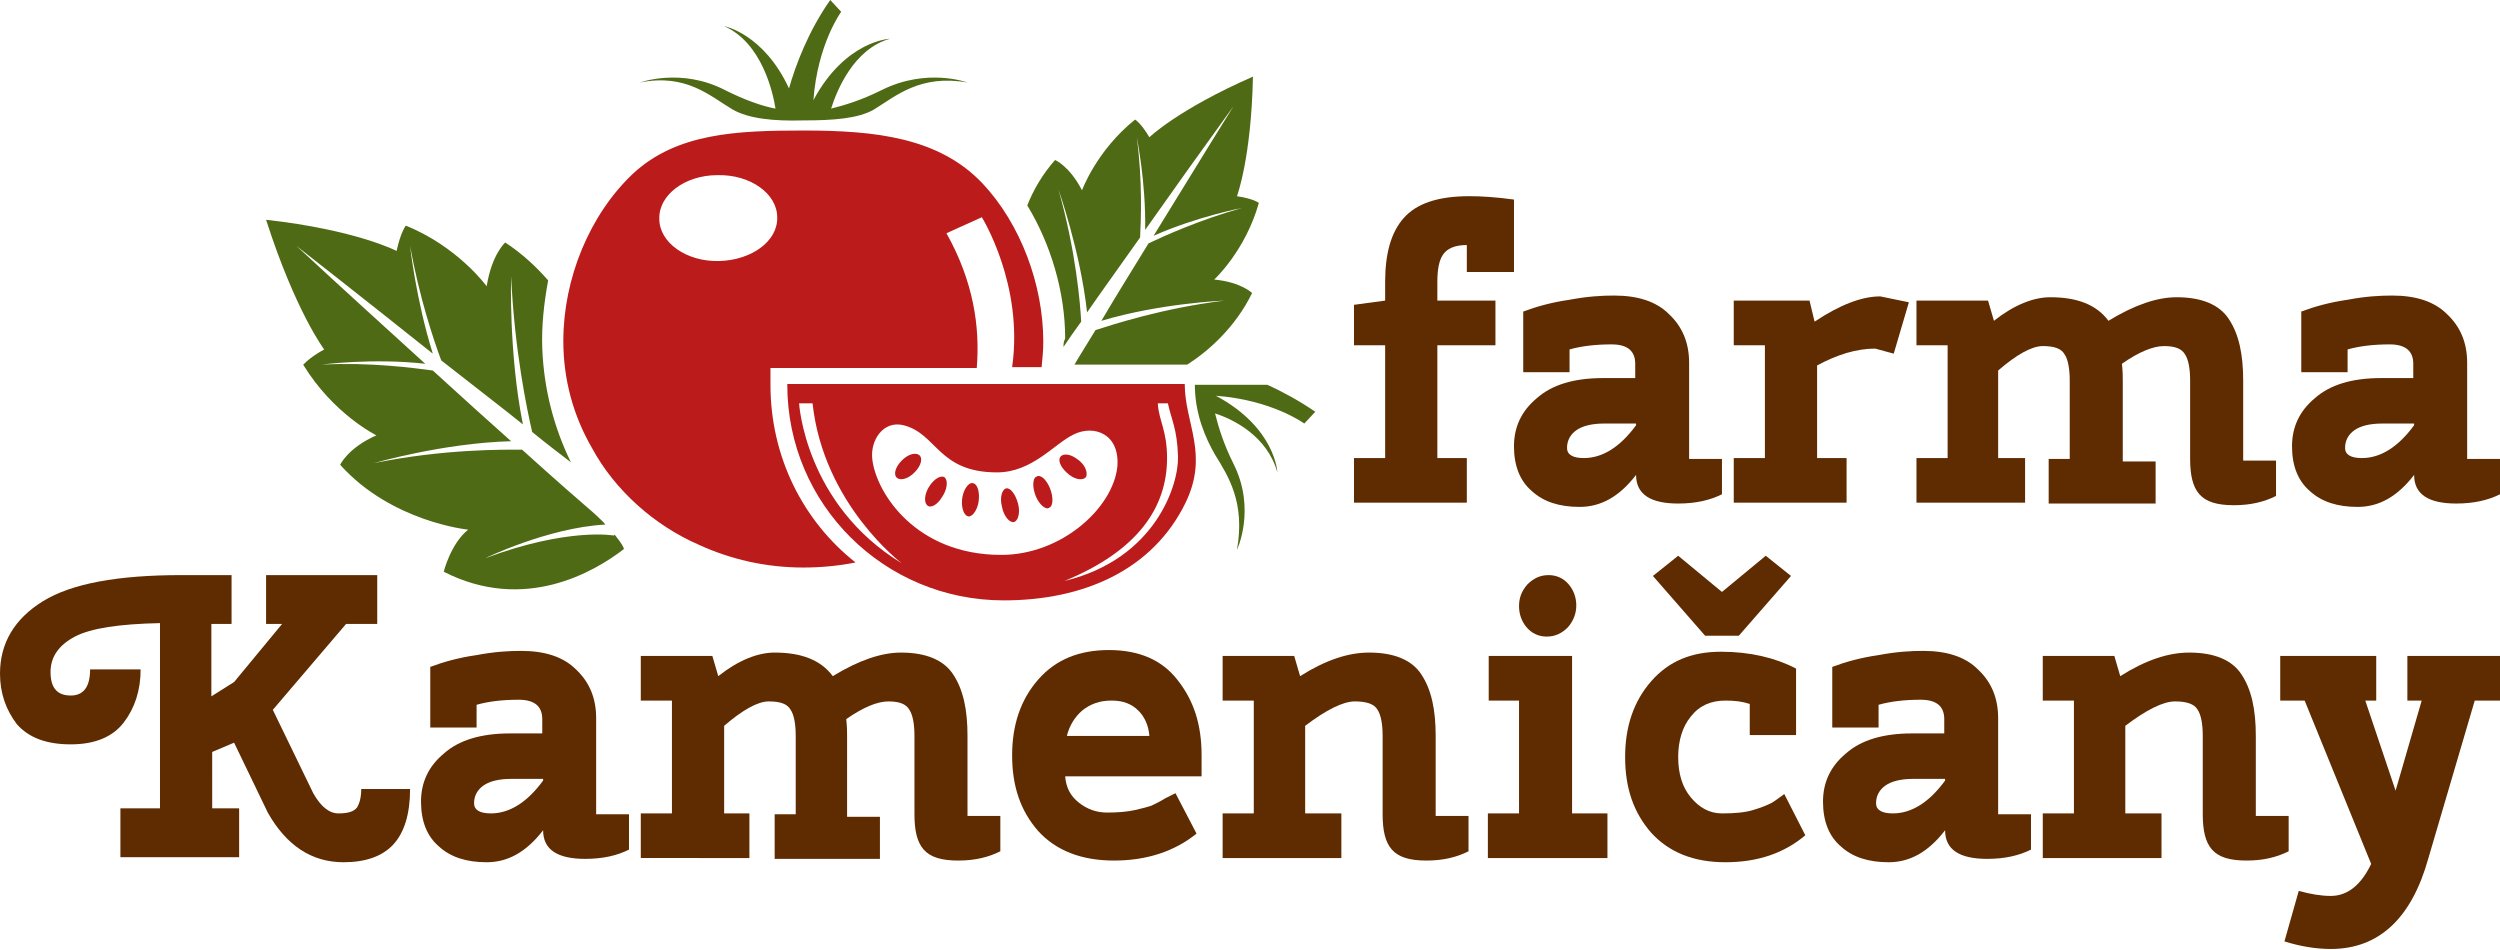 <?xml version="1.0" encoding="UTF-8"?> <svg xmlns="http://www.w3.org/2000/svg" id="Layer_1" viewBox="0 0 296.9 112.8"><style>.st0{fill:#4e6a14}.st1{fill:#bb1b1b}.st2{fill:#5f2b00}</style><path class="st0" d="M38.5 41.5s-3.4-4.5-6.9-15.4c10.7 1.2 15.5 3.7 15.5 3.7.5-2.3 1.1-3 1.1-3 6.2 2.5 9.6 7.2 9.6 7.2.6-3.8 2.2-5.2 2.2-5.2 2 1.3 3.7 2.9 5.1 4.5-.5 2.7-.8 5.4-.7 8.1.2 4.9 1.4 9.4 3.4 13.5-1.3-1-2.9-2.2-4.6-3.6-.6-2.6-2.1-9.7-2.5-18.5 0 0-.3 9.1 1.4 17.6-3-2.4-6.4-5-9.7-7.6-.9-2.4-2.6-7.5-3.7-13.6 0 0 .7 6.4 2.7 12.8-8.4-6.7-16.2-12.8-16.2-12.8 5.6 5.2 10.8 9.9 15.3 14-6.3-.7-12.3.1-12.3.1 5.8-.3 10.9.4 13.2.7 3.5 3.2 6.6 6 9.3 8.4-8 .2-16.3 2.6-16.3 2.6 8.4-1.7 15.4-1.6 17.6-1.6 4.2 3.8 7.2 6.4 8.6 7.6.5.5 1 .9 1.3 1.3h-.1c-6.8.4-14.2 4-14.2 4 9.9-3.7 15.3-2.7 15.3-2.7l.1-.1c.9 1.1 1.1 1.6 1.1 1.7-3.5 2.7-11.8 7.6-21.4 2.7 0 0 .8-3.3 2.9-5 0 0-9.1-.9-15.2-7.7 0 0 .9-2 4.3-3.5 0 0-5.1-2.5-8.7-8.4 0 .1.5-.7 2.5-1.8"></path><path class="st1" d="M85.4 31c-3.9.1-7.1-2.2-7.1-5-.1-2.8 3-5.2 6.9-5.2 3.9-.1 7.1 2.2 7.1 5 .1 2.8-3 5.1-6.9 5.2m6.1 14.7v-2H116c.4-4.9-.4-10.3-3.6-16l4.2-1.9s5 8 3.6 17.8h3.5c.1-1 .2-2 .2-3 0-6.8-2.7-14-7.2-18.8-5.2-5.5-12.8-6.3-21.3-6.3-7.9 0-15 .3-20.2 5.1-5.2 4.9-8.3 12.5-8.3 19.9 0 4.6 1.2 8.9 3.4 12.7 2.7 5 7.4 9.2 12.7 11.5 3.7 1.7 7.9 2.7 12.4 2.7 2.1 0 4.2-.2 6.2-.6-6.2-4.9-10.1-12.5-10.1-21.1"></path><path class="st0" d="M156.2 48.9c-1.9-1.3-3.9-2.4-5.7-3.2h-8.6c0 3.5 1.3 6.4 2.4 8.3 1.6 2.6 3.6 5.7 2.6 11.3 0 0 2.3-4.8-.4-10.2-1.2-2.4-1.8-4.4-2.2-6 2.2.7 6.2 2.7 7.4 7 0 0-.2-5.3-7.3-9.1 6.7.5 10.5 3.3 10.5 3.3l1.3-1.4z"></path><path class="st0" d="M87 13c1.9 1.1 4.9 1.4 8.4 1.3 3.5 0 6.5-.2 8.4-1.3 2.6-1.6 5.5-4.2 11.1-3.2 0 0-4.8-1.8-10.2.9-2.4 1.2-4.4 1.8-6 2.2.7-2.2 2.7-7.1 7-8.3 0 0-5.3.2-9.1 7.3.5-6.7 3.3-10.5 3.3-10.5L98.6 0c-2.6 3.7-4.1 7.7-4.9 10.5C90.7 4 86 3.1 86 3.1c4.5 2 5.8 7.9 6.1 9.8-1.6-.3-3.6-1-6-2.2C80.9 8 76 9.8 76 9.8c5.5-1.1 8.3 1.6 11 3.2"></path><path class="st0" d="M126.3 41.2c.6-.9 1.3-1.9 2.1-3-.1-2-.6-8.3-2.7-15.7 0 0 2.6 7.3 3.4 14.6 1.8-2.6 3.9-5.5 6.3-8.9.1-2.1.3-6.7-.4-11.9 0 0 1.1 5.3 1 11 3.1-4.4 6.6-9.3 10.5-14.7 0 0-4.6 7.4-9.5 15.4 5.2-2.3 10.5-3.3 10.5-3.3-5 1.4-9.2 3.3-11.1 4.2-1.9 3.1-3.9 6.3-5.6 9.2 7-2.1 14.6-2.4 14.6-2.4-7.3.9-13.1 2.8-15.3 3.5-.9 1.5-1.8 2.9-2.5 4.1H141c2.5-1.6 5.7-4.4 7.7-8.5 0 0-1.3-1.3-4.5-1.6 0 0 3.7-3.4 5.3-9.1 0 0-.6-.5-2.6-.8 0 0 1.7-4.5 1.9-14.2-8.9 3.9-12.3 7.2-12.3 7.2-1-1.7-1.7-2.1-1.7-2.1-4.6 3.7-6.3 8.4-6.3 8.4-1.5-2.9-3.2-3.6-3.2-3.6-1.5 1.7-2.6 3.6-3.3 5.4 2.8 4.6 4.5 10.3 4.5 15.8-.2.4-.2.7-.2 1"></path><path class="st1" d="M126.4 69c8.8-3.6 12.2-8.8 12.2-14.6 0-3.3-1-4.5-1.1-6.5h1.2c.4 1.9 1.1 3 1.2 6.3.1 3.4-2.7 12.2-13.5 14.8m-7.5-3.1c-10.1 0-14.8-7.3-15.3-11.3-.3-2.3 1.3-4.7 3.7-4.1 4 1 4.1 5.6 11.1 5.6 4.2 0 6.8-3.4 9.1-4.5 2.4-1.2 5.5-.1 5.2 3.8-.5 4.9-6.6 10.5-13.8 10.5m-24-18h1.6c1.3 12 10.6 19 10.6 19-11.5-7-12.2-19-12.2-19m-1.4-2.2c0 14.2 11.5 25.6 25.7 25.6 9.5 0 17.7-3.6 21.6-11.6 2.8-5.8-.1-9.4-.1-14.1H93.5z"></path><path class="st1" d="M123.1 56.6c-.5.2-.5 1.3-.1 2.3.4 1 1.2 1.7 1.6 1.4.5-.2.5-1.3.1-2.3-.4-1-1.1-1.7-1.6-1.4"></path><path class="st1" d="M107.3 54.5c-.8.7-1.2 1.6-.9 2.1.3.5 1.2.4 2-.3s1.2-1.6.9-2.1c-.3-.5-1.2-.4-2 .3"></path><path class="st1" d="M127.9 54.5c-.8-.6-1.7-.7-2-.2-.3.5.2 1.4 1.1 2.1.8.6 1.7.7 2 .2.2-.6-.2-1.5-1.1-2.1"></path><path class="st1" d="M119.5 58c-.5.1-.8 1.1-.5 2.2.2 1.1.9 1.9 1.4 1.8.5-.1.8-1.1.5-2.2-.3-1.1-.9-1.9-1.4-1.8"></path><path class="st1" d="M115.6 57.4c-.5-.2-1.1.6-1.3 1.6-.2 1.1.1 2.1.6 2.3.5.2 1.1-.6 1.3-1.6.2-1.2-.1-2.2-.6-2.3"></path><path class="st1" d="M110.4 57.7c-.6.9-.7 1.9-.3 2.3.4.4 1.2 0 1.8-1 .6-.9.7-1.9.3-2.3-.4-.3-1.2.1-1.8 1"></path><path class="st2" d="M174.2 32.3v-3.2c-1.4 0-2.3.4-2.8 1.1-.5.7-.7 1.8-.7 3.3v2.2h6.9V41h-6.9v13.4h3.5v5.3h-13.4v-5.3h3.7V41h-3.7v-4.8l3.7-.5v-2.2c0-3.4.7-5.9 2.2-7.6 1.5-1.7 4-2.6 7.8-2.6 1.4 0 3.1.1 5.3.4v8.6h-5.6z"></path><path class="st2" d="M188.1 54.4c2.2 0 4.3-1.3 6.2-3.9v-.2h-3.8c-1.5 0-2.6.3-3.3.8-.7.5-1.1 1.2-1.1 2.1 0 .8.7 1.2 2 1.2m-.5 5.8c-2.4 0-4.3-.6-5.7-1.9-1.4-1.2-2.1-3-2.1-5.3s.9-4.2 2.7-5.7c1.8-1.6 4.4-2.4 7.9-2.4h3.8v-1.7c0-1.5-.9-2.3-2.8-2.3s-3.6.2-5 .6v2.7h-5.5V37c1.6-.6 3.4-1.1 5.5-1.4 2.1-.4 3.8-.5 5.3-.5 2.8 0 5 .7 6.5 2.2 1.6 1.5 2.4 3.4 2.4 5.8v11.4h3.9v4.2c-1.4.7-3.1 1.1-5.2 1.1-3.3 0-5-1.1-5-3.4-2 2.6-4.2 3.8-6.7 3.8"></path><path class="st2" d="M215.8 54.4h3.5v5.3h-13.4v-5.3h3.7V41h-3.7v-5.3h9l.6 2.5c3-2 5.6-3 7.8-3l3.4.7-1.8 6.1-2.2-.6c-2.2 0-4.5.7-6.9 2v11z"></path><path class="st2" d="M237.5 54.4h3v5.3h-12.9v-5.3h3.7V41h-3.7v-5.3h8.5l.7 2.4c2.4-1.9 4.7-2.8 6.7-2.8 3.2 0 5.5.9 6.9 2.8 3.1-1.9 5.8-2.8 8.1-2.8 3 0 5.1.9 6.2 2.6 1.2 1.8 1.7 4.2 1.7 7.3v9.5h3.9v4.2c-1.4.7-3 1.1-5 1.1s-3.3-.4-4.1-1.3c-.8-.9-1.1-2.3-1.1-4.2v-9.3c0-1.4-.2-2.5-.6-3.1-.4-.7-1.2-1-2.5-1s-3 .7-5 2.1c.1.9.1 1.6.1 2.1v9.5h3.9v5h-12.7v-5.3h2.5v-9.3c0-1.4-.2-2.5-.6-3.1-.4-.7-1.2-1-2.6-1-1.3 0-3.1 1-5.3 2.9v10.4z"></path><path class="st2" d="M280.5 54.4c2.2 0 4.3-1.3 6.2-3.9v-.2h-3.8c-1.5 0-2.6.3-3.3.8-.7.5-1.1 1.2-1.1 2.1 0 .8.7 1.2 2 1.2m-.5 5.8c-2.4 0-4.3-.6-5.7-1.9-1.4-1.2-2.1-3-2.1-5.3s.9-4.2 2.7-5.7c1.8-1.6 4.4-2.4 7.9-2.4h3.8v-1.7c0-1.5-.9-2.3-2.8-2.3s-3.6.2-5 .6v2.7h-5.5V37c1.6-.6 3.4-1.1 5.5-1.4 2.1-.4 3.8-.5 5.3-.5 2.8 0 5 .7 6.5 2.2 1.6 1.5 2.4 3.4 2.4 5.8v11.4h3.9v4.2c-1.4.7-3.1 1.1-5.2 1.1-3.3 0-5-1.1-5-3.4-2 2.6-4.2 3.8-6.7 3.8"></path><path class="st2" d="M14.7 85.8c-1.3 1.7-3.4 2.6-6.3 2.6s-5-.8-6.4-2.4c-1.3-1.7-2-3.7-2-6 0-3.6 1.7-6.5 5.1-8.6 3.4-2.1 8.9-3.1 16.4-3.1h6v5.8h-2.4v8.6l2.7-1.7 5.7-6.9h-1.9v-5.8h13.2v5.8h-3.7l-8.7 10.2 4.8 9.9c.9 1.6 1.9 2.4 3 2.4s1.8-.2 2.2-.7c.3-.5.5-1.2.5-2.2h5.8c0 3-.7 5.2-2 6.6-1.3 1.4-3.3 2.1-5.9 2.1-3.8 0-6.8-2-9-5.9l-4-8.3-2.6 1.1V96h3.2v5.8H14.3V96H19V74c-4.8.1-8.2.6-10.1 1.6C7 76.6 6 78 6 79.8c0 1.9.8 2.8 2.4 2.8 1.5 0 2.3-1 2.3-3.1h6c0 2.5-.7 4.6-2 6.3"></path><path class="st2" d="M58.3 96.6c2.2 0 4.3-1.3 6.2-3.9v-.2h-3.8c-1.5 0-2.6.3-3.3.8-.7.5-1.1 1.2-1.1 2.1 0 .8.7 1.2 2 1.2m-.5 5.8c-2.4 0-4.3-.6-5.7-1.9-1.4-1.2-2.1-3-2.1-5.3s.9-4.2 2.7-5.7c1.8-1.6 4.4-2.4 7.9-2.4h3.8v-1.7c0-1.5-.9-2.3-2.8-2.3s-3.6.2-5 .6v2.7h-5.5v-7.2c1.6-.6 3.4-1.1 5.5-1.4 2.1-.4 3.8-.5 5.3-.5 2.8 0 5 .7 6.5 2.2 1.6 1.5 2.4 3.4 2.4 5.8v11.4h3.9v4.2c-1.4.7-3.1 1.1-5.2 1.1-3.3 0-5-1.1-5-3.4-2 2.6-4.2 3.8-6.7 3.8"></path><path class="st2" d="M86 96.6h3v5.3H76.1v-5.3h3.7V83.2h-3.7v-5.3h8.5l.7 2.4c2.4-1.9 4.7-2.8 6.7-2.8 3.2 0 5.5.9 6.9 2.8 3.1-1.9 5.8-2.8 8.1-2.8 3 0 5.1.9 6.2 2.6 1.2 1.8 1.7 4.2 1.7 7.3v9.5h3.9v4.2c-1.4.7-3 1.1-5 1.1s-3.3-.4-4.1-1.3c-.8-.9-1.1-2.3-1.1-4.2v-9.3c0-1.4-.2-2.5-.6-3.1-.4-.7-1.2-1-2.5-1s-3 .7-5 2.1c.1.9.1 1.6.1 2.1V97h3.9v5H92v-5.3h2.5v-9.3c0-1.4-.2-2.5-.6-3.1-.4-.7-1.2-1-2.6-1-1.3 0-3.1 1-5.3 2.9v10.4z"></path><path class="st2" d="M135.2 84.4c-.8-.8-1.8-1.2-3.2-1.2-1.4 0-2.5.4-3.5 1.2-.9.8-1.5 1.8-1.8 3h9.8c-.1-1.3-.6-2.3-1.3-3m7.5 5.3v2.5h-16.2c.1 1.3.6 2.3 1.6 3.1 1 .8 2.1 1.2 3.4 1.2 1.3 0 2.4-.1 3.3-.3.9-.2 1.6-.4 1.9-.5.4-.2.9-.4 1.7-.9l1.2-.6 2.5 4.8c-2.6 2.1-5.9 3.2-9.8 3.2-3.9 0-6.9-1.2-9-3.5-2.1-2.4-3.1-5.3-3.1-9 0-3.6 1-6.6 3.1-9 2.1-2.4 4.9-3.5 8.4-3.5 3.6 0 6.3 1.2 8.1 3.5 2 2.5 2.9 5.4 2.9 9"></path><path class="st2" d="M155.1 96.6h4.2v5.3h-14.1v-5.3h3.7V83.2h-3.7v-5.3h8.5l.7 2.4c3-1.9 5.7-2.8 8.2-2.8 3 0 5.1.9 6.2 2.6 1.2 1.8 1.7 4.2 1.7 7.3v9.5h3.9v4.2c-1.4.7-3 1.1-5 1.1s-3.3-.4-4.1-1.3c-.8-.9-1.1-2.3-1.1-4.2v-9.3c0-1.4-.2-2.5-.6-3.1-.4-.7-1.3-1-2.7-1-1.4 0-3.4 1-5.9 2.9v10.4z"></path><path class="st2" d="M183.7 75.6c-1 0-1.8-.4-2.4-1.1-.6-.7-.9-1.6-.9-2.5 0-1 .3-1.8 1-2.6.7-.7 1.5-1.1 2.5-1.1s1.8.4 2.4 1.1c.6.7.9 1.6.9 2.5s-.3 1.8-1 2.6c-.7.7-1.5 1.1-2.5 1.1m-6.9 7.6v-5.3h9.9v18.7h4.2v5.3h-14.2v-5.3h3.7V83.2h-3.6z"></path><path class="st2" d="M202.5 75.5l-6.2-7.1 3-2.4 5.2 4.3 5.2-4.3 3 2.4-6.2 7.1h-4zm11.9 23.7c-2.5 2.1-5.6 3.2-9.5 3.2-3.8 0-6.7-1.2-8.8-3.5-2.1-2.4-3.1-5.3-3.1-9 0-3.6 1-6.6 3.1-9 2.1-2.4 4.8-3.5 8.3-3.5 3.4 0 6.4.7 8.9 2v7.9h-5.5v-3.7c-.9-.3-1.8-.4-2.9-.4-1.7 0-3.1.6-4.1 1.9-1 1.2-1.5 2.9-1.5 4.8 0 2 .5 3.6 1.5 4.8 1 1.2 2.2 1.9 3.7 1.9s2.7-.1 3.7-.4c1-.3 1.7-.6 2.1-.8.4-.2.9-.6 1.6-1.1l2.5 4.9z"></path><path class="st2" d="M224.8 96.6c2.2 0 4.3-1.3 6.2-3.9v-.2h-3.8c-1.5 0-2.6.3-3.3.8-.7.5-1.1 1.2-1.1 2.1 0 .8.7 1.2 2 1.2m-.5 5.8c-2.4 0-4.3-.6-5.7-1.9-1.4-1.2-2.1-3-2.1-5.3s.9-4.2 2.7-5.7c1.8-1.6 4.4-2.4 7.9-2.4h3.8v-1.7c0-1.5-.9-2.3-2.8-2.3s-3.6.2-5 .6v2.7h-5.5v-7.2c1.6-.6 3.4-1.1 5.5-1.4 2.1-.4 3.8-.5 5.3-.5 2.8 0 5 .7 6.5 2.2 1.6 1.5 2.4 3.4 2.4 5.8v11.4h3.9v4.2c-1.4.7-3.1 1.1-5.2 1.1-3.3 0-5-1.1-5-3.4-2 2.6-4.2 3.8-6.7 3.8"></path><path class="st2" d="M252.5 96.6h4.2v5.3h-14.1v-5.3h3.7V83.2h-3.7v-5.3h8.5l.7 2.4c3-1.9 5.7-2.8 8.2-2.8 3 0 5.1.9 6.2 2.6 1.2 1.8 1.7 4.2 1.7 7.3v9.5h3.9v4.2c-1.4.7-3 1.1-5 1.1s-3.3-.4-4.1-1.3c-.8-.9-1.1-2.3-1.1-4.2v-9.3c0-1.4-.2-2.5-.6-3.1-.4-.7-1.3-1-2.7-1-1.4 0-3.4 1-5.9 2.9v10.4z"></path><path class="st2" d="M282.2 83.2h-1.3l3.6 10.7 3.1-10.7h-1.7v-5.3h11v5.3h-3l-5.5 18.7c-2 7.2-5.9 10.8-11.6 10.8-1.7 0-3.6-.3-5.5-.9l1.7-6c1.4.4 2.7.6 3.8.6 2 0 3.6-1.3 4.8-3.8l-7.9-19.4h-2.9v-5.3h11.4v5.3z"></path></svg> 